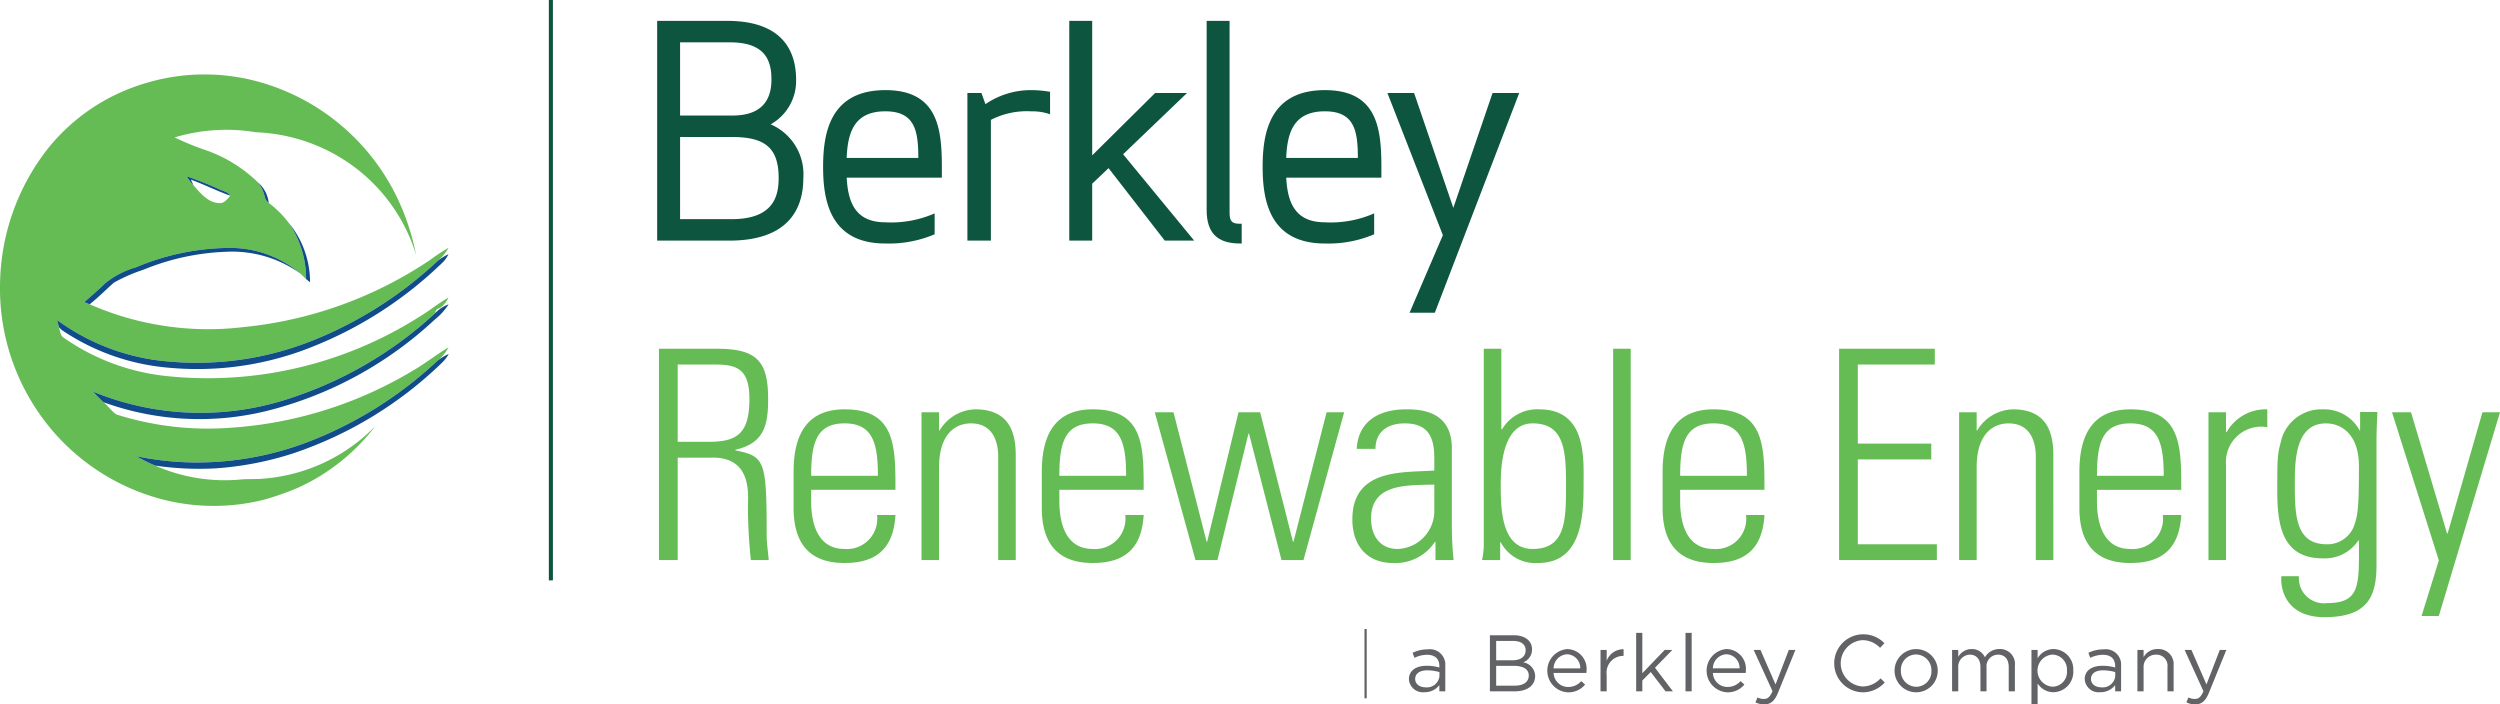<svg xmlns="http://www.w3.org/2000/svg" viewBox="0 0 215 60.578"><defs><style>.a{fill:#0e553f;}.b{fill:#65bc54;}.c{fill:#104c8a;}.d{fill:#626366;}.e,.f{fill:none;stroke-miterlimit:10;}.e{stroke:#626366;stroke-width:0.192px;}.f{stroke:#0e553f;stroke-width:0.35px;}</style></defs><title>company-logos-color</title><path class="a" d="M76.141,7.751c-4.799,0-5.354,3.764-5.354,6.595,0,2.831.555,6.595,5.354,6.595a10.076,10.076,0,0,0,4.153-.757l.084-.038V18.35l-.198.085a9.315,9.315,0,0,1-4.039.683c-2.706,0-3.217-1.914-3.325-3.836h8.183V14.347C80.999,11.009,80.624,7.751,76.141,7.751Zm-3.327,5.832c.088-2.102.584-4.01,3.327-4.01,2.574,0,2.827,1.727,2.836,4.01Z"/><path class="a" d="M66.275,10.694a4.272,4.272,0,0,0,2.19-3.843c0-2.307-1.028-5.056-5.925-5.056H56.515v18.899H62.714c5.266,0,6.372-2.925,6.372-5.379A4.663,4.663,0,0,0,66.275,10.694Zm-7.788-.759V3.642H62.788c3.152,0,3.556,1.715,3.556,3.209,0,2.047-1.13,3.085-3.357,3.085ZM62.937,18.846H58.487V11.783h4.499c2.863,0,3.978.99,3.978,3.531C66.964,16.83,66.547,18.846,62.937,18.846Z"/><path class="a" d="M113.941,7.751c-4.799,0-5.354,3.764-5.354,6.595,0,2.831.555,6.595,5.354,6.595a10.075,10.075,0,0,0,4.153-.757l.084-.038V18.35l-.198.085a9.314,9.314,0,0,1-4.039.683c-2.706,0-3.217-1.914-3.325-3.836h8.183V14.347C118.799,11.009,118.424,7.751,113.941,7.751Zm-3.327,5.832c.088-2.102.584-4.01,3.327-4.01,2.574,0,2.827,1.727,2.836,4.01Z"/><polygon class="a" points="128.359 7.999 124.985 17.878 121.613 7.999 119.318 7.999 124.087 20.226 121.221 26.898 123.395 26.898 130.579 8.192 130.653 7.999 128.359 7.999"/><polygon class="a" points="102.083 7.999 99.338 7.999 93.929 13.36 93.929 1.794 91.957 1.794 91.957 20.693 93.929 20.693 93.929 15.797 95.335 14.459 100.17 20.693 102.701 20.693 96.587 13.266 102.083 7.999"/><path class="a" d="M88.674,7.751a6.889,6.889,0,0,0-3.926,1.207l-.342-.959H83.196v12.694h2.022V10.31a6.732,6.732,0,0,1,3.457-.735,4.653,4.653,0,0,1,1.444.191l.187.062V7.896l-.12-.019A9.135,9.135,0,0,0,88.674,7.751Z"/><path class="a" d="M105.744,18.268V1.794h-1.972v16.275c0,1.96.913,2.872,2.872,2.872h.142V19.243h-.142C105.937,19.243,105.744,19.033,105.744,18.268Z"/><path class="b" d="M208.254,52.975h1.485L215,35.455h-1.51l-2.995,10.421h-.05L207.348,35.455h-1.636L209.739,48.192Zm-5.286-15.934-.05-.05a3.456,3.456,0,0,0-3.121-1.787,3.575,3.575,0,0,0-3.574,2.517c-.352,1.359-.378,1.384-.378,4.33,0,2.819.252,5.966,3.902,5.966a3.46,3.46,0,0,0,3.071-1.536h.05c0,3.801.176,5.387-2.769,5.387a2.153,2.153,0,0,1-2.391-2.316h-1.51c-.101,1.284.528,3.524,3.7,3.524,3.625,0,4.481-1.661,4.481-4.456V37.922c0-.654.025-1.284.075-2.492h-1.485Zm-2.945-.629c1.41,0,2.845,1.007,2.845,3.675,0,3.726-.101,4.304-.478,5.286a2.451,2.451,0,0,1-2.291,1.435c-2.744,0-2.744-2.643-2.744-5.286,0-1.888.05-5.11,2.668-5.11m-8.584-.956h-1.51V48.167h1.51V39.986a3.038,3.038,0,0,1,3.549-3.248V35.203a3.86,3.86,0,0,0-3.499,1.963h-.05Zm-11.101,5.462c0-2.819.453-4.506,2.87-4.506,2.416,0,2.87,1.687,2.87,4.506Zm7.25,1.208c0-3.776,0-6.922-4.38-6.922-2.845,0-4.38,1.686-4.38,5.362v3.121c0,3.851,2.19,4.732,4.38,4.732,2.542,0,4.204-1.057,4.38-4.128h-1.586a2.603,2.603,0,0,1-2.794,2.92c-2.392,0-2.87-2.341-2.87-4.103v-.982Zm-17.595-1.938c0-2.845,1.384-3.776,2.744-3.776,1.762,0,2.341,1.384,2.341,2.87v8.886h1.51V39.205c0-1.661-.328-4.002-3.474-4.002a3.676,3.676,0,0,0-3.071,1.812h-.05V35.455h-1.51V48.167h1.51Zm-11.831-10.195V48.167h8.408V46.808h-6.797V39.508h6.318V38.148h-6.318V31.352h6.62V29.992ZM144.494,40.917c0-2.819.453-4.506,2.87-4.506,2.417,0,2.87,1.687,2.87,4.506Zm7.25,1.208c0-3.776,0-6.922-4.38-6.922-2.844,0-4.38,1.686-4.38,5.362v3.121c0,3.851,2.19,4.732,4.38,4.732,2.542,0,4.204-1.057,4.38-4.128H150.158a2.603,2.603,0,0,1-2.794,2.92c-2.391,0-2.87-2.341-2.87-4.103v-.982ZM140.241,29.992H138.73V48.167h1.51ZM129.014,48.167V46.632h.05a3.352,3.352,0,0,0,3.197,1.787c3.701,0,3.927-3.826,3.927-6.62,0-2.266.327-6.595-3.801-6.595a3.508,3.508,0,0,0-3.222,1.737l-.05-.05V29.992h-1.51v16.916a7.167,7.167,0,0,1-.151,1.259Zm.05-6.545c0-1.913.302-5.211,2.744-5.211,2.794,0,2.87,2.467,2.87,5.437,0,2.97-.076,5.362-2.87,5.362-2.744,0-2.744-3.575-2.744-5.588m-5.613,6.545H125.012a27.12,27.12,0,0,1-.151-3.197V38.576c0-3.247-2.668-3.373-3.952-3.373-2.215,0-4.103.956-4.229,3.398H118.291c0-1.51,1.107-2.19,2.492-2.19,2.014,0,2.568,1.133,2.568,2.996v1.057c-2.568.202-7.048-.251-7.048,4.204,0,2.215,1.233,3.751,3.499,3.751A4.08,4.08,0,0,0,123.401,46.606h.05Zm-.101-4.179A3.264,3.264,0,0,1,120.204,47.211c-1.561,0-2.291-1.183-2.291-2.618,0-3.096,3.272-2.845,5.437-2.92ZM102.81,48.167h1.888l2.668-10.874h.05l2.794,10.874h1.888l3.499-12.712h-1.51L111.243,46.581h-.05L108.373,35.455h-1.863L103.817,46.581h-.05L100.922,35.455H99.311ZM91.105,40.917c0-2.819.453-4.506,2.87-4.506s2.87,1.687,2.87,4.506ZM98.355,42.125c0-3.776,0-6.922-4.38-6.922-2.844,0-4.38,1.686-4.38,5.362v3.121c0,3.851,2.19,4.732,4.38,4.732,2.542,0,4.204-1.057,4.38-4.128H96.769a2.603,2.603,0,0,1-2.794,2.92c-2.391,0-2.87-2.341-2.87-4.103v-.982ZM80.76,40.187c0-2.845,1.384-3.776,2.744-3.776,1.762,0,2.341,1.384,2.341,2.87v8.886h1.51V39.205c0-1.661-.327-4.002-3.474-4.002a3.676,3.676,0,0,0-3.071,1.812h-.05V35.455H79.249V48.167h1.51Zm-11.0.73c0-2.819.453-4.506,2.87-4.506S75.499,38.098,75.499,40.917Zm7.249,1.208c0-3.776,0-6.922-4.38-6.922-2.845,0-4.38,1.686-4.38,5.362v3.121c0,3.851,2.19,4.732,4.38,4.732,2.542,0,4.204-1.057,4.38-4.128H75.424a2.603,2.603,0,0,1-2.794,2.92c-2.392,0-2.87-2.341-2.87-4.103v-.982ZM58.281,31.352h3.298c1.888,0,2.87.478,2.87,2.97,0,3.046-1.133,3.675-3.549,3.675H58.281ZM61.327,39.357c3.499,0,2.97,3.499,2.995,4.279a45.289,45.289,0,0,0,.252,4.531h1.536c-.05-.705-.176-1.41-.176-2.114,0-6.495-.151-6.797-2.693-7.325V38.677c2.442-.554,2.819-2.064,2.819-4.33,0-3.197-.881-4.355-4.38-4.355H56.67V48.167h1.611V39.357Z"/><path class="b" d="M16.046,15.156a4.634,4.634,0,0,0,.59.781c.605.676,1.283,1.537,2.278,1.533.416.007.636-.385.903-.638-.196-.332-.612-.384-.93-.545a30.001,30.001,0,0,0-2.842-1.132M12.286,7.225A17.503,17.503,0,0,1,22.836,7.207a18.795,18.795,0,0,1,11.271,9.694,20.361,20.361,0,0,1,1.673,5.008A14.824,14.824,0,0,0,30.955,14.736,15.09,15.09,0,0,0,22.024,11.377a15.427,15.427,0,0,0-7.004.441,23.247,23.247,0,0,0,2.561,1.057,12.174,12.174,0,0,1,4.612,2.82,3.155,3.155,0,0,1,.576,1.235.88.88,0,0,0,.343.519,9.024,9.024,0,0,1,1.735,1.735,8.589,8.589,0,0,1,1.477,4.819c-.166-.161-.332-.323-.501-.481a9.349,9.349,0,0,0-6.235-2.199,20.921,20.921,0,0,0-7.852,1.651,7.565,7.565,0,0,0-2.685,1.381c-.577.569-1.194,1.093-1.804,1.627.154.062.308.128.465.186A25.346,25.346,0,0,0,20.935,28.13a34.895,34.895,0,0,0,16.007-5.743,17.082,17.082,0,0,1,1.628-1.077,3.566,3.566,0,0,1-.912,1.108,34.397,34.397,0,0,1-10.932,6.928,26.834,26.834,0,0,1-12.145,1.749,18.796,18.796,0,0,1-9.674-3.573c.053.2.104.4.158.601.099.342.119.762.466.958a18.829,18.829,0,0,0,8.929,3.274,33.983,33.983,0,0,0,21.646-5.138c.844-.503,1.601-1.145,2.459-1.625a2.161,2.161,0,0,1-.762.92.412.412,0,0,0-.37.407,33.744,33.744,0,0,1-12.448,7.317,24.329,24.329,0,0,1-17.009-.566c.3.315.601.632.927.923.405.311.682.776,1.108,1.051a26.007,26.007,0,0,0,9.591,1.158,34.941,34.941,0,0,0,15.971-4.967c1.039-.596,1.97-1.361,3.004-1.961a3.995,3.995,0,0,1-1.019,1.209A34.301,34.301,0,0,1,26.578,37.972a26.835,26.835,0,0,1-10.095,1.797,25.472,25.472,0,0,1-4.763-.539,14.345,14.345,0,0,0,1.618.809,14.864,14.864,0,0,0,7.47,1.188c.588-.042,1.18-.005,1.767-.06a15.034,15.034,0,0,0,9.7-4.519,17.395,17.395,0,0,1-6.663,5.306,24.669,24.669,0,0,1-2.799.991,17.67,17.67,0,0,1-9.057-.054,18.606,18.606,0,0,1-8.422-4.954A18.831,18.831,0,0,1,.004,24.344,19.27,19.27,0,0,1,4.106,12.793a16.828,16.828,0,0,1,8.179-5.569"/><path class="c" d="M16.046,15.156a29.952,29.952,0,0,1,2.842,1.132c.318.161.734.212.93.544-1.157-.404-2.251-.963-3.402-1.384.055.122.166.366.222.488a4.619,4.619,0,0,1-.59-.781"/><path class="c" d="M22.193,15.694a2.721,2.721,0,0,1,.919,1.754.88.88,0,0,1-.343-.519,3.155,3.155,0,0,0-.576-1.235"/><path class="c" d="M24.847,19.183a8.035,8.035,0,0,1,1.819,5.094c-.116-.092-.23-.184-.342-.276a8.587,8.587,0,0,0-1.477-4.819"/><path class="c" d="M11.736,22.973a20.92,20.92,0,0,1,7.852-1.651,9.348,9.348,0,0,1,6.235,2.198,10.051,10.051,0,0,0-6.383-1.866,20.58,20.58,0,0,0-7.096,1.539A14.227,14.227,0,0,0,9.803,24.303c-.704.612-1.357,1.289-2.092,1.865-.157-.058-.311-.124-.465-.186.609-.534,1.227-1.058,1.804-1.627a7.566,7.566,0,0,1,2.685-1.381"/><path class="c" d="M37.658,22.418a5.221,5.221,0,0,1,.912-.561,2.527,2.527,0,0,1-.432.643,34.153,34.153,0,0,1-12.331,7.722,26.528,26.528,0,0,1-11.239,1.407,19.261,19.261,0,0,1-9.111-3.152,1.351,1.351,0,0,1-.391-.354c-.054-.201-.105-.401-.158-.601a18.799,18.799,0,0,0,9.674,3.573,26.834,26.834,0,0,0,12.145-1.749A34.397,34.397,0,0,0,37.658,22.418"/><path class="c" d="M37.434,26.919a3.053,3.053,0,0,1,1.149-.748,5.532,5.532,0,0,1-1.231,1.347,32.834,32.834,0,0,1-13.96,7.707,24.214,24.214,0,0,1-14.488-.632c-.326-.291-.627-.608-.927-.923a24.329,24.329,0,0,0,17.009.566,33.744,33.744,0,0,0,12.448-7.317"/><path class="c" d="M37.558,31.084a3.89,3.89,0,0,1,1.035-.642,3.135,3.135,0,0,1-.562.734A33.858,33.858,0,0,1,25.256,38.975a27.694,27.694,0,0,1-6.733,1.305,25.992,25.992,0,0,1-5.186-.241,14.293,14.293,0,0,1-1.618-.809,25.472,25.472,0,0,0,4.763.539A26.835,26.835,0,0,0,26.578,37.972a34.301,34.301,0,0,0,10.98-6.889"/><path class="d" d="M191.466,55.893H190.901l-1.144,2.969-1.295-2.969h-.586l1.619,3.548c-.214.503-.414.668-.73.668a1.112,1.112,0,0,1-.558-.131l-.179.42a1.617,1.617,0,0,0,.758.179c.538,0,.882-.269,1.185-1.006Zm-7.116,1.522a1.047,1.047,0,0,1,1.067-1.115.949.949,0,0,1,.985,1.074v2.08h.53V57.244a1.301,1.301,0,0,0-1.364-1.426,1.348,1.348,0,0,0-1.219.696v-.62h-.531v3.561h.531Zm-3.486.235a3.725,3.725,0,0,1,1.047.151v.345a1.077,1.077,0,0,1-1.192.964c-.482,0-.895-.262-.895-.717s.372-.744,1.04-.744m-.021-1.337c.668,0,1.061.331,1.061.972v.124a3.794,3.794,0,0,0-1.095-.151c-.902,0-1.522.399-1.522,1.157a1.196,1.196,0,0,0,1.329,1.116,1.56,1.56,0,0,0,1.288-.613v.537h.51V57.278a1.328,1.328,0,0,0-1.516-1.433,2.938,2.938,0,0,0-1.296.296l.159.434a2.477,2.477,0,0,1,1.082-.262m-3.086,1.364a1.259,1.259,0,0,1-1.254,1.378,1.385,1.385,0,0,1,0-2.762,1.285,1.285,0,0,1,1.254,1.385m.544-.007a1.739,1.739,0,0,0-1.702-1.853,1.602,1.602,0,0,0-1.364.792V55.893h-.53v4.664h.53V58.773a1.606,1.606,0,0,0,1.364.758,1.746,1.746,0,0,0,1.702-1.86M170.703,56.527a1.209,1.209,0,0,0-1.143-.709,1.301,1.301,0,0,0-1.15.675v-.599h-.53v3.561h.53V57.423a1.032,1.032,0,0,1,.992-1.123c.565,0,.916.393.916,1.061V59.455h.524V57.402a.997.997,0,0,1,.985-1.102c.578,0,.923.385.923,1.074v2.08h.53V57.25a1.28,1.28,0,0,0-1.323-1.433,1.421,1.421,0,0,0-1.254.709m-4.601,1.158a1.312,1.312,0,0,1-1.309,1.378,1.338,1.338,0,0,1-1.316-1.392,1.308,1.308,0,0,1,1.302-1.385,1.346,1.346,0,0,1,1.323,1.399m.544-.014a1.857,1.857,0,1,0-1.867,1.867,1.851,1.851,0,0,0,1.867-1.867m-4.56,1.02-.358-.351a2.094,2.094,0,0,1-1.557.696,1.995,1.995,0,0,1,0-3.982,2.097,2.097,0,0,1,1.516.661l.372-.399a2.51,2.51,0,0,0-1.881-.765,2.495,2.495,0,0,0-.021,4.988,2.511,2.511,0,0,0,1.929-.847m-7.681-2.797h-.565l-1.144,2.969-1.296-2.969h-.585l1.619,3.548c-.214.503-.414.668-.73.668a1.112,1.112,0,0,1-.558-.131l-.179.42a1.617,1.617,0,0,0,.758.179c.538,0,.882-.269,1.185-1.006Zm-7.096,1.584a1.227,1.227,0,0,1,1.157-1.212,1.173,1.173,0,0,1,1.137,1.212Zm0,.393h2.825a1.467,1.467,0,0,0,.007-.165,1.697,1.697,0,0,0-1.66-1.887,1.864,1.864,0,0,0,.069,3.72,1.838,1.838,0,0,0,1.467-.668l-.331-.296a1.474,1.474,0,0,1-1.123.503,1.248,1.248,0,0,1-1.254-1.206m-1.825-3.444h-.53v5.029h.53Zm-3.155,2.997,1.495-1.53h-.662l-1.922,2.005V54.426h-.53V59.455h.53V58.525l.723-.73,1.275,1.66h.634Zm-4.154.613a1.436,1.436,0,0,1,1.412-1.632h.041v-.572a1.526,1.526,0,0,0-1.453.992V55.893h-.53v3.561h.53Zm-4.567-.558a1.228,1.228,0,0,1,1.157-1.212,1.173,1.173,0,0,1,1.137,1.212Zm0,.393h2.825a1.467,1.467,0,0,0,.007-.165,1.697,1.697,0,0,0-1.66-1.887,1.864,1.864,0,0,0,.069,3.72,1.84,1.84,0,0,0,1.468-.668l-.331-.296a1.473,1.473,0,0,1-1.123.503,1.248,1.248,0,0,1-1.254-1.206m-3.32,1.096h-1.619V57.264h1.523c.84,0,1.281.303,1.281.833,0,.544-.455.868-1.185.868m-.193-2.184h-1.426V55.122h1.468c.689,0,1.067.31,1.067.792,0,.572-.454.868-1.109.868m.089-2.149h-2.053V59.455H130.273c1.054,0,1.75-.489,1.75-1.323a1.216,1.216,0,0,0-1.033-1.171,1.167,1.167,0,0,0,.765-1.123c0-.737-.62-1.206-1.571-1.206m-7.439,3.018a3.72,3.72,0,0,1,1.047.151v.345a1.077,1.077,0,0,1-1.192.964c-.482,0-.895-.262-.895-.717s.372-.744,1.04-.744m-.021-1.337c.668,0,1.061.331,1.061.972v.124a3.794,3.794,0,0,0-1.095-.151c-.902,0-1.522.399-1.522,1.157a1.196,1.196,0,0,0,1.329,1.116,1.56,1.56,0,0,0,1.288-.613v.537h.51V57.278a1.328,1.328,0,0,0-1.516-1.433,2.938,2.938,0,0,0-1.296.296l.159.434a2.477,2.477,0,0,1,1.082-.262"/><line class="e" x1="117.441" y1="54.095" x2="117.441" y2="60.056"/><line class="f" x1="47.375" x2="47.375" y2="49.913"/></svg>